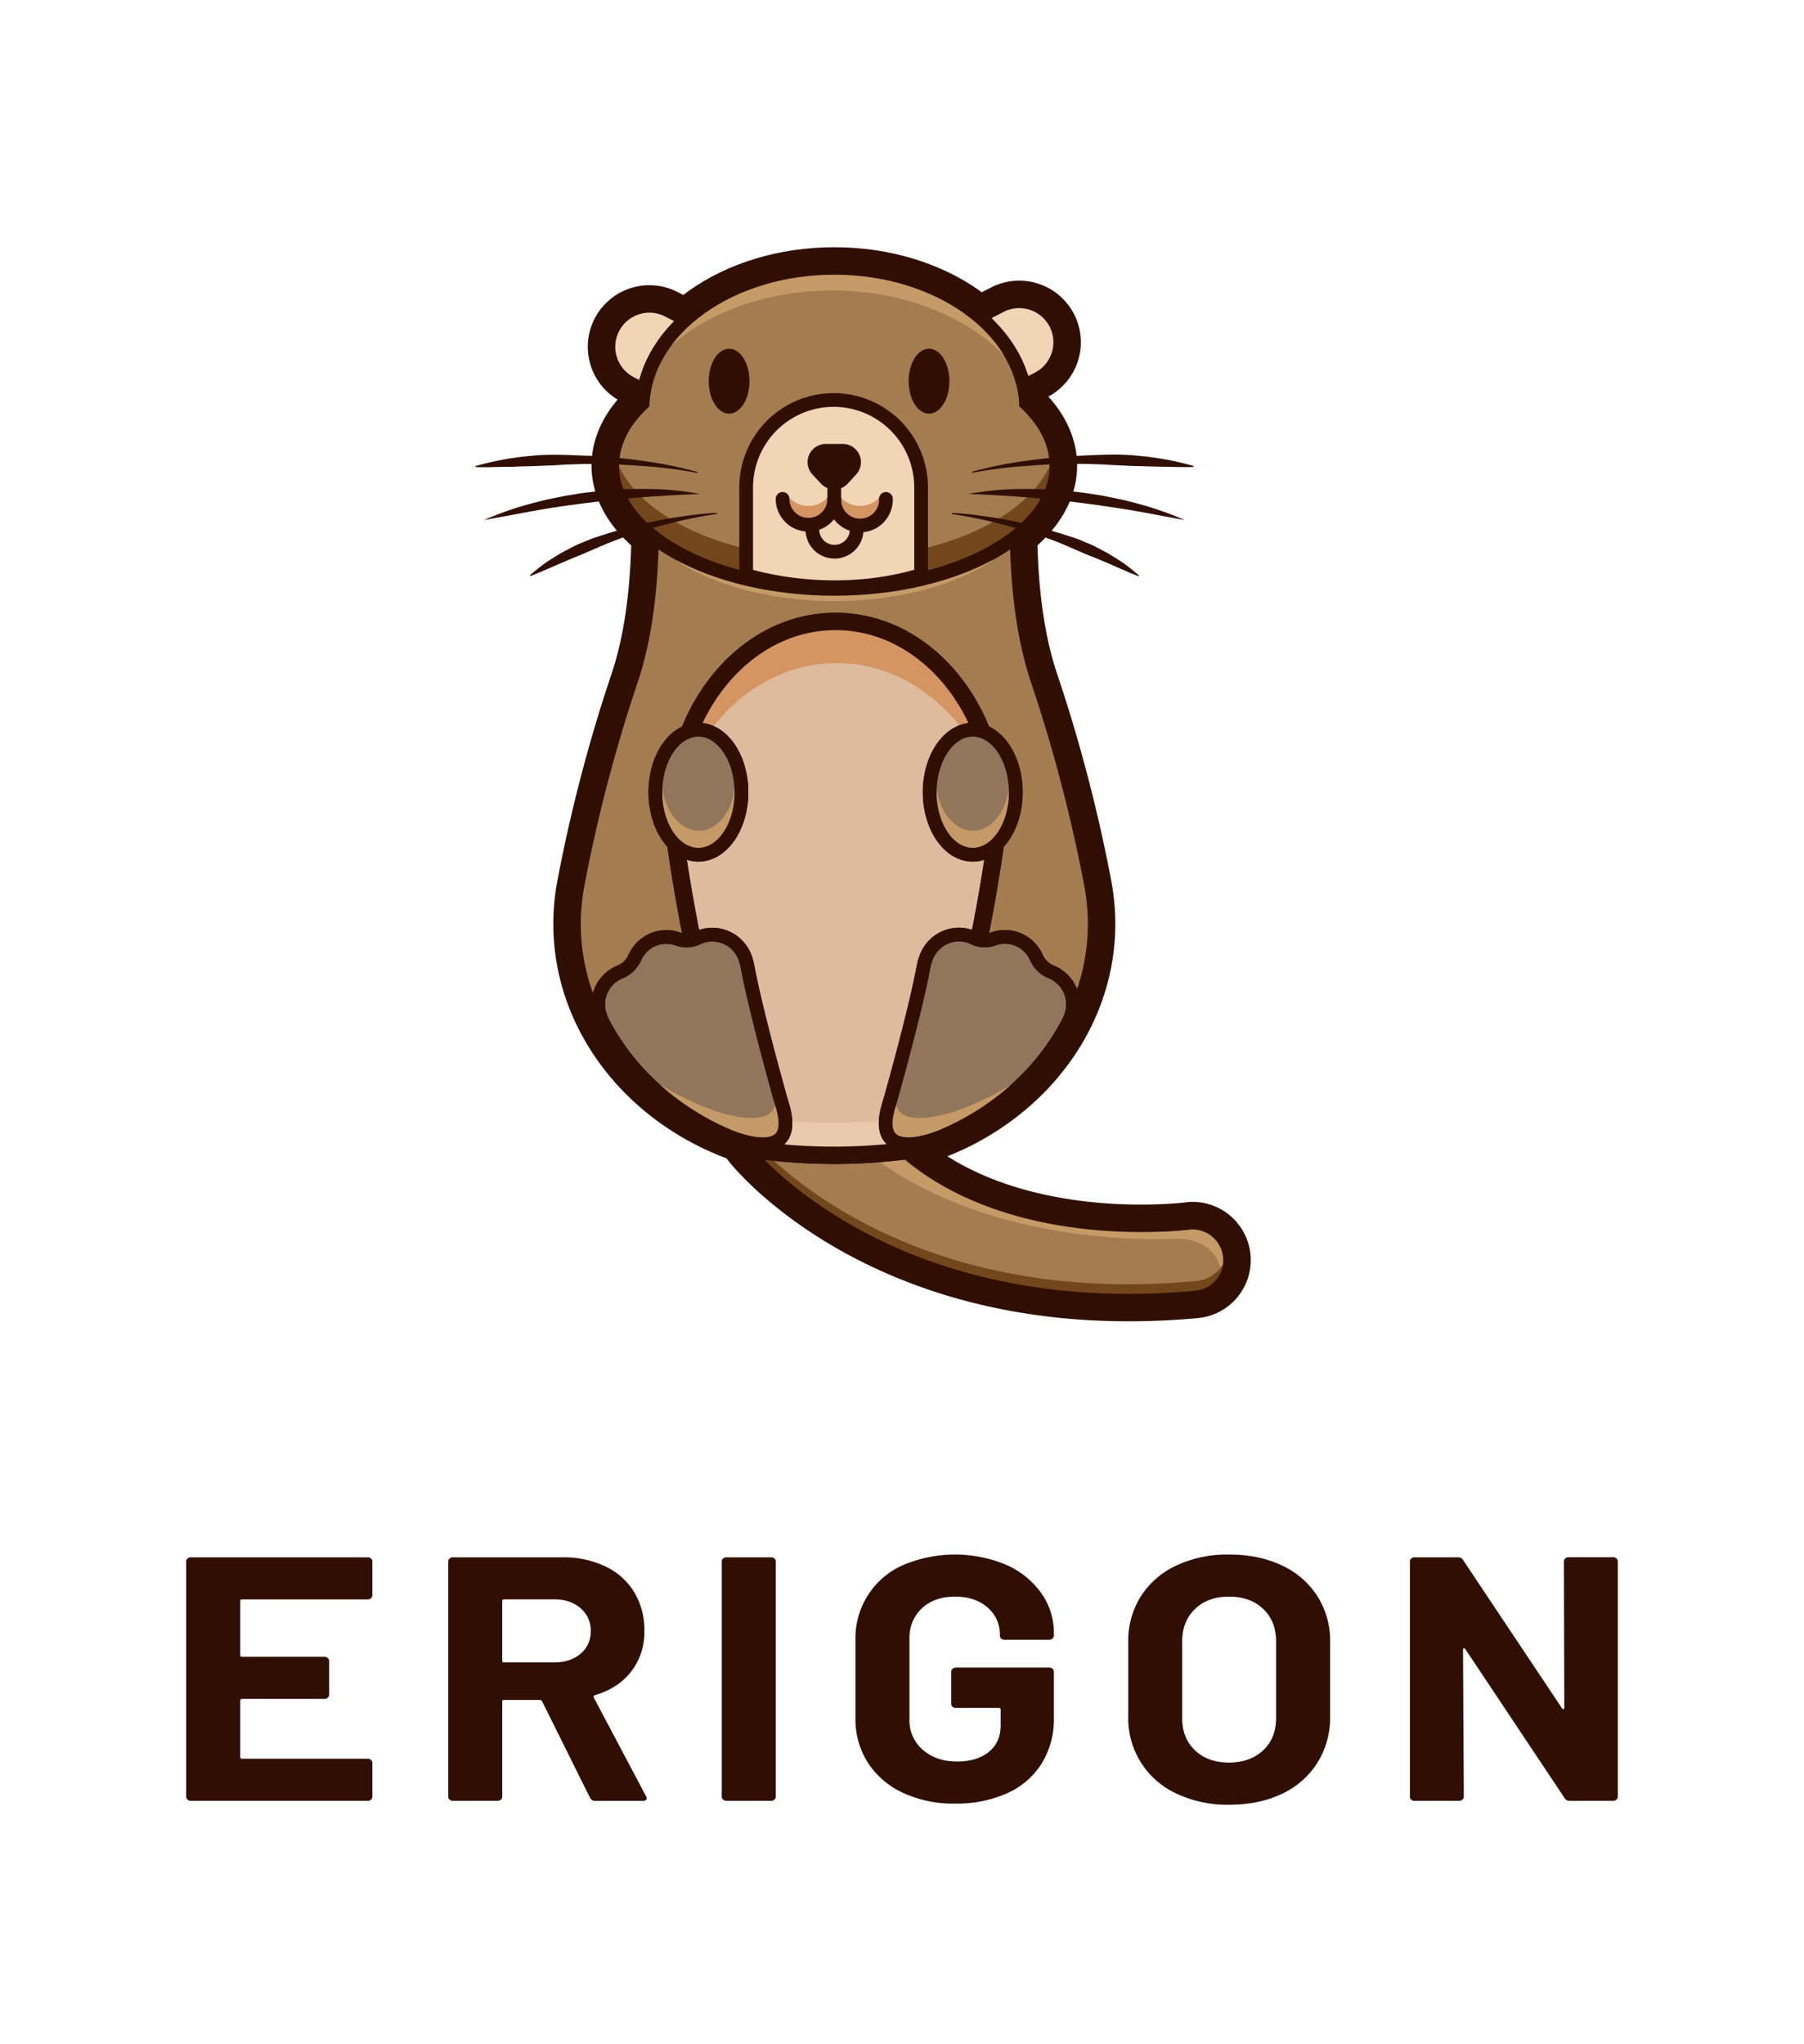 <svg xmlns="http://www.w3.org/2000/svg" viewBox="0 0 788.17 893.29"><defs><style>.cls-1,.cls-2{fill:#300f02;}.cls-11,.cls-12,.cls-13,.cls-2,.cls-3,.cls-6,.cls-7,.cls-8{stroke:#300f02;stroke-miterlimit:10;}.cls-2{stroke-width:18px;}.cls-3{fill:#a47c4f;}.cls-12,.cls-13,.cls-3,.cls-6,.cls-7{stroke-width:6px;}.cls-4{fill:#c69a66;}.cls-5{fill:#73471b;}.cls-11,.cls-13,.cls-6{fill:none;}.cls-7{fill:#f1d5b5;}.cls-8{fill:#debb9d;}.cls-11,.cls-8{stroke-width:7.59px;}.cls-9{fill:#d49563;}.cls-10{fill:#eacaac;}.cls-12{fill:#91765c;}.cls-13{stroke-linecap:round;}</style></defs><g id="Logotipo"><path class="cls-1" d="M162.1,698.35a2,2,0,0,1-1.42.54h-54.9c-.56,0-.84.25-.84.76v23.56c0,.5.28.76.84.76h36a2,2,0,0,1,1.42.53,1.67,1.67,0,0,1,.59,1.29v14.74a1.71,1.71,0,0,1-.59,1.3,2.07,2.07,0,0,1-1.42.53h-36c-.56,0-.84.25-.84.76v24.62c0,.51.28.76.84.76h54.9a2,2,0,0,1,1.42.53,1.71,1.71,0,0,1,.59,1.3v14.74a1.67,1.67,0,0,1-.59,1.29,2,2,0,0,1-1.42.53H83.35a2,2,0,0,1-1.42-.53,1.67,1.67,0,0,1-.59-1.29V682.32a1.67,1.67,0,0,1,.59-1.29,2,2,0,0,1,1.42-.54h77.33a2,2,0,0,1,1.42.54,1.67,1.67,0,0,1,.59,1.29v14.74A1.67,1.67,0,0,1,162.1,698.35Z"/><path class="cls-1" d="M257.76,785.53l-20.92-42.11a1.1,1.1,0,0,0-1-.61H220.27c-.56,0-.84.26-.84.76v41.5a1.67,1.67,0,0,1-.59,1.29,2,2,0,0,1-1.42.53H197.84a2,2,0,0,1-1.42-.53,1.64,1.64,0,0,1-.59-1.29V682.32a1.64,1.64,0,0,1,.59-1.29,2,2,0,0,1,1.42-.54h47.87a42.48,42.48,0,0,1,18.83,4,29.32,29.32,0,0,1,12.55,11.24,31.83,31.83,0,0,1,4.44,16.88,28.11,28.11,0,0,1-5.69,17.7q-5.7,7.38-15.9,10.42c-.56.2-.73.55-.51,1.06l22.77,43a2.19,2.19,0,0,1,.33.91c0,.81-.61,1.21-1.84,1.21H260.1A2.38,2.38,0,0,1,257.76,785.53Zm-38.33-85.88v26c0,.51.28.76.84.76h21.92q7,0,11.47-3.8a12.41,12.41,0,0,0,4.43-9.88,12.66,12.66,0,0,0-4.43-10q-4.44-3.87-11.47-3.87H220.27C219.71,698.89,219.43,699.14,219.43,699.65Z"/><path class="cls-1" d="M315.92,786.36a1.66,1.66,0,0,1-.58-1.29V682.32a1.66,1.66,0,0,1,.58-1.29,2,2,0,0,1,1.42-.54h19.59a2,2,0,0,1,1.42.54,1.67,1.67,0,0,1,.59,1.29V785.07a1.67,1.67,0,0,1-.59,1.29,2,2,0,0,1-1.42.53H317.34A2,2,0,0,1,315.92,786.36Z"/><path class="cls-1" d="M394.5,783.4a36.33,36.33,0,0,1-15.31-13.15,35.19,35.19,0,0,1-5.44-19.53V716.67a34.82,34.82,0,0,1,20.75-32.76,58.07,58.07,0,0,1,45.28-.07A37.18,37.18,0,0,1,455,696.23a29.86,29.86,0,0,1,5.44,17.4v1.06a1.71,1.71,0,0,1-.59,1.3,2,2,0,0,1-1.42.53H438.86a2,2,0,0,1-1.42-.53,1.67,1.67,0,0,1-.59-1.3v-.45a15.19,15.19,0,0,0-5.36-11.78q-5.36-4.79-14.22-4.79-9,0-14.48,5.09a17.38,17.38,0,0,0-5.44,13.3v35.27a16.78,16.78,0,0,0,5.86,13.3q5.85,5.08,14.89,5.09,8.7,0,13.89-4.18t5.19-11.63v-6.84c0-.51-.28-.76-.83-.76H417.6a2,2,0,0,1-1.42-.53,1.67,1.67,0,0,1-.59-1.29v-14a1.67,1.67,0,0,1,.59-1.29,2,2,0,0,1,1.42-.53h40.84a2,2,0,0,1,1.42.53,1.7,1.7,0,0,1,.59,1.29v20.07a36.87,36.87,0,0,1-5.36,20.06,34.2,34.2,0,0,1-15.15,13,53.89,53.89,0,0,1-22.67,4.48A52.32,52.32,0,0,1,394.5,783.4Z"/><path class="cls-1" d="M513.93,783.7a36.11,36.11,0,0,1-21-33.74V717.43a36.23,36.23,0,0,1,5.52-19.91,36.78,36.78,0,0,1,15.49-13.45,52.37,52.37,0,0,1,23-4.79q13.21,0,23.18,4.79a36.69,36.69,0,0,1,15.48,13.45,36.15,36.15,0,0,1,5.53,19.91V750a37.17,37.17,0,0,1-5.53,20.21,36.37,36.37,0,0,1-15.48,13.61q-10,4.79-23.18,4.79A51.82,51.82,0,0,1,513.93,783.7Zm37.91-18.85q5.68-5.31,5.69-14.13V717.28q0-8.82-5.61-14.21t-15-5.4q-9.21,0-14.81,5.4t-5.61,14.21v33.44q0,8.82,5.61,14.13t14.81,5.32Q546.15,770.17,551.84,764.85Z"/><path class="cls-1" d="M683.81,681a2,2,0,0,1,1.42-.54h19.59a2,2,0,0,1,1.42.54,1.66,1.66,0,0,1,.58,1.29V785.07a1.66,1.66,0,0,1-.58,1.29,2,2,0,0,1-1.42.53H685.9a2.44,2.44,0,0,1-2.34-1.21l-43.35-65.06c-.23-.3-.45-.43-.67-.38s-.34.28-.34.69l.34,64.14a1.67,1.67,0,0,1-.59,1.29,2,2,0,0,1-1.42.53H618a2,2,0,0,1-1.43-.53,1.66,1.66,0,0,1-.58-1.29V682.32a1.66,1.66,0,0,1,.58-1.29,2,2,0,0,1,1.43-.54h18.91a2.43,2.43,0,0,1,2.34,1.22l43.19,64.75c.22.31.44.43.67.38s.33-.28.33-.68l-.17-63.84A1.67,1.67,0,0,1,683.81,681Z"/></g><g id="cotorno"><path class="cls-2" d="M522.44,567a16.44,16.44,0,0,0,15-17.07h0a16.44,16.44,0,0,0-17.13-15.74h0s-91.27,12.5-136.83-44h0l-57.95,11.75h0S385.72,579.52,522.44,567Z"/><path class="cls-2" d="M364.52,505.59c70.49,0,123.94-56.89,112.12-119.21a676.77,676.77,0,0,0-23.37-89.23c-5.34-15.91-9.12-37.82-9.12-68H284.89c0,30.16-3.78,52.07-9.12,68a676.82,676.82,0,0,0-23.38,89.23C240.58,448.7,294,505.59,364.52,505.59Z"/><path class="cls-2" d="M299.69,139.59l-7.47-3.82a17.92,17.92,0,1,0-16.32,31.9l7.87,4Z"/><path class="cls-2" d="M429.34,137.6l7.48-3.82a17.92,17.92,0,1,1,16.32,31.9l-7.88,4Z"/><path class="cls-2" d="M448.32,176.2c-1.81-32.9-38.64-59.17-83.8-59.17s-82,26.27-83.8,59.17c-8.45,8-13.29,17.3-13.29,27.23,0,29.76,43.47,53.88,97.09,53.88s97.08-24.12,97.08-53.88C461.6,193.5,456.76,184.19,448.32,176.2Z"/></g><g id="coda"><path class="cls-3" d="M522.44,567a16.44,16.44,0,0,0,15-17.07h0a16.44,16.44,0,0,0-17.13-15.74h0s-91.27,12.5-136.83-44h0l-57.95,11.75h0S385.72,579.52,522.44,567Z"/></g><g id="riflessi_coda"><path class="cls-4" d="M520,537.29s-94,11.4-139.57-45.12h0l-11.85,2.4c54.12,53.06,145.95,46.64,145.95,46.64h0c9.69.23,17.46,5.08,18.91,14.33a14.41,14.41,0,0,0,1-3.61l0-.71A13.6,13.6,0,0,0,520,537.29Z"/><path class="cls-5" d="M522,559.82c-117.56,10.81-178.28-45.64-192.61-61.19l-5.35,1.09h0s61.39,77.14,197.44,64.64c7.25-.67,12.29-5.74,12.83-11.88A15.45,15.45,0,0,1,522,559.82Z"/></g><g id="outlinee_coda"><path class="cls-6" d="M522.44,567a16.44,16.44,0,0,0,15-17.07h0a16.44,16.44,0,0,0-17.13-15.74h0s-91.27,12.5-136.83-44h0l-57.95,11.75h0S385.72,579.52,522.44,567Z"/></g><g id="Body"><path class="cls-3" d="M364.52,505.59c70.49,0,123.94-56.89,112.12-119.21a676.77,676.77,0,0,0-23.37-89.23c-5.34-15.91-9.12-37.82-9.12-68H284.89c0,30.16-3.78,52.07-9.12,68a676.82,676.82,0,0,0-23.38,89.23C240.58,448.7,294,505.59,364.52,505.59Z"/></g><g id="Testa"><path class="cls-7" d="M299.69,139.59l-7.47-3.82a17.92,17.92,0,1,0-16.32,31.9l7.87,4Z"/><path class="cls-7" d="M429.34,137.6l7.48-3.82a17.92,17.92,0,1,1,16.32,31.9l-7.88,4Z"/><path class="cls-3" d="M448.32,176.2c-1.81-32.9-38.64-59.17-83.8-59.17s-82,26.27-83.8,59.17c-8.45,8-13.29,17.3-13.29,27.23,0,29.76,43.47,53.88,97.09,53.88s97.08-24.12,97.08-53.88C461.6,193.5,456.76,184.19,448.32,176.2Z"/><path class="cls-4" d="M364.52,262.64c27.47,0,52.08-6.77,68.75-17.46-.51-5.73-.84-8.91-.94-15.6-14.93,11.88-39.73,19.66-67.81,19.66s-52.89-7.78-67.82-19.66c-.1,6.69-.43,9.87-.94,15.6C312.43,255.87,337.05,262.64,364.52,262.64Z"/></g><g id="riflesso_testa"><path class="cls-5" d="M364.52,244.26c-46.65,0-85.61-18.26-94.95-42.6h-2.14c0,29.76,43.47,53.88,97.09,53.88s97.08-24.12,97.08-53.88h-2.14C450.12,226,411.16,244.26,364.52,244.26Z"/><path class="cls-4" d="M363.63,126.9c35,0,65.42,14.35,81.05,35.47-10.53-25.23-42.42-43.57-80.16-43.57-35.07,0-65.09,15.84-77.62,38.32C303.44,138.9,331.62,126.9,363.63,126.9Z"/></g><g id="outlinee_testa"><path class="cls-6" d="M448.32,176.2c-1.81-32.9-38.64-59.17-83.8-59.17s-82,26.27-83.8,59.17c-8.45,8-13.29,17.3-13.29,27.23,0,29.76,43.47,53.88,97.09,53.88s97.08-24.12,97.08-53.88C461.6,193.5,456.76,184.19,448.32,176.2Z"/></g><g id="Pancia"><path class="cls-8" d="M414.52,499.62c0-24.88,2.35-43,5.67-56.08a712.67,712.67,0,0,0,14.52-73.62c7.34-51.42-25.86-98.36-69.65-98.36h0c-43.8,0-77,46.94-69.66,98.36a712.67,712.67,0,0,0,14.52,73.62c3.32,13.12,5.67,31.2,5.67,56.08C315.59,499.62,359.31,511.34,414.52,499.62Z"/></g><g id="riflesso_pancia"><path class="cls-9" d="M365.54,289.74h0c33.12,0,60.47,25.57,70.3,60.05-3.61-41.65-33.14-75.45-70.3-75.45h0c-37.16,0-66.68,33.8-70.29,75.45C305.08,315.31,332.42,289.74,365.54,289.74Z"/><path class="cls-10" d="M315.16,485.65c.28,5.43.43,4.27.43,10.53,0,0,43.72,11.73,98.93,0,0-6.29.15-5.15.43-10.6C365.09,495.72,324.54,487.8,315.16,485.65Z"/></g><g id="outlinee_pancia"><path class="cls-11" d="M414.52,499.62c0-24.88,2.35-43,5.67-56.08a712.67,712.67,0,0,0,14.52-73.62c7.34-51.42-25.86-98.36-69.65-98.36h0c-43.8,0-77,46.94-69.66,98.36a712.67,712.67,0,0,0,14.52,73.62c3.32,13.12,5.67,31.2,5.67,56.08C315.59,499.62,359.31,511.34,414.52,499.62Z"/></g><g id="Zampe_up"><ellipse class="cls-12" cx="424.99" cy="346.17" rx="18.82" ry="27.33"/><ellipse class="cls-12" cx="305.13" cy="346.17" rx="18.82" ry="27.33"/></g><g id="Zampe_down"><path class="cls-12" d="M467.73,444.53h0a15.33,15.33,0,0,0-8.08-19.69l-.34-.14a12.06,12.06,0,0,1-6.54-6.38,15,15,0,0,0-18.9-8,10.89,10.89,0,0,1-8.47-.5l-.78-.35a15.19,15.19,0,0,0-16.11,3.08,15.71,15.71,0,0,0-4.13,6.58l-.05.15a18,18,0,0,0-.66,2.28c-3.74,20.29-13.89,56.23-13.89,56.23-.72,2.88-1.79,5.67-2.36,8.59-4.49,23.15,24.81,9.93,25.63,9.53h0c23.8-10.43,43-28.24,53.93-49.64Z"/><path class="cls-12" d="M263.13,446.3c10.91,21.4,30.13,39.21,53.93,49.64h0c.82.4,30.13,13.62,25.63-9.53-.56-2.92-1.64-5.71-2.36-8.59,0,0-10.15-35.94-13.89-56.23a16.49,16.49,0,0,0-.66-2.28l0-.15a15.61,15.61,0,0,0-4.13-6.58,15.19,15.19,0,0,0-16.11-3.08l-.78.35a10.87,10.87,0,0,1-8.46.5,15.05,15.05,0,0,0-18.91,8,12,12,0,0,1-6.54,6.38l-.34.14a15.33,15.33,0,0,0-8.08,19.69h0s0,0,0,0h0Z"/></g><g id="riflesso_zampe"><path class="cls-4" d="M340.2,488.66c-.41-1.73-.81-3.44-1.34-5.16,0,0-.21-.68-.29-.9-1.86,11-24.67,3.38-25.38,3.1a127,127,0,0,1-24.9-11.81c8.16,8.6,20.51,16.21,33.57,20.84C322.46,495,343.5,502.43,340.2,488.66Z"/><path class="cls-4" d="M390,488.66c.41-1.73.81-3.44,1.34-5.16l.29-.9c1.86,11,24.68,3.38,25.38,3.1a126.73,126.73,0,0,0,24.9-11.81c-8.15,8.6-20.51,16.21-33.56,20.84C407.7,495,386.65,502.43,390,488.66Z"/><path class="cls-4" d="M305.34,363c-7.75,0-14.5-7.76-15.77-18.09a30.25,30.25,0,0,0-.23,3.73c0,12.1,7.34,21.82,16,21.82s15.76-9.77,15.76-21.88a30.49,30.49,0,0,0-.23-3.73C319.6,355.19,313.1,363,305.34,363Z"/><path class="cls-4" d="M425.12,363c-7.75,0-14.5-7.76-15.77-18.09a30.25,30.25,0,0,0-.23,3.73c0,12.1,7.34,21.82,16,21.82s15.76-9.77,15.76-21.88a30.49,30.49,0,0,0-.23-3.73C439.38,355.19,432.88,363,425.12,363Z"/></g><g id="outlinee_zampa"><ellipse class="cls-6" cx="424.99" cy="346.17" rx="18.82" ry="27.33"/><ellipse class="cls-6" cx="305.13" cy="346.17" rx="18.82" ry="27.33"/><path class="cls-6" d="M467.73,444.53h0a15.33,15.33,0,0,0-8.08-19.69l-.34-.14a12.06,12.06,0,0,1-6.54-6.38,15,15,0,0,0-18.9-8,10.89,10.89,0,0,1-8.47-.5l-.78-.35a15.19,15.19,0,0,0-16.11,3.08,15.71,15.71,0,0,0-4.13,6.58l-.05.15a18,18,0,0,0-.66,2.28c-3.74,20.29-13.89,56.23-13.89,56.23-.72,2.88-1.79,5.67-2.36,8.59-4.49,23.15,24.81,9.93,25.63,9.53h0c23.8-10.43,43-28.24,53.93-49.64Z"/><path class="cls-6" d="M263.13,446.3c10.91,21.4,30.13,39.21,53.93,49.64h0c.82.4,30.13,13.62,25.63-9.53-.56-2.92-1.64-5.71-2.36-8.59,0,0-10.15-35.94-13.89-56.23a16.49,16.49,0,0,0-.66-2.28l0-.15a15.61,15.61,0,0,0-4.13-6.58,15.19,15.19,0,0,0-16.11-3.08l-.78.35a10.87,10.87,0,0,1-8.46.5,15.05,15.05,0,0,0-18.91,8,12,12,0,0,1-6.54,6.38l-.34.14a15.33,15.33,0,0,0-8.08,19.69h0s0,0,0,0h0Z"/></g><g id="Occhi"><ellipse class="cls-1" cx="318.55" cy="166.57" rx="8.91" ry="14.19"/><ellipse class="cls-1" cx="405.89" cy="166.57" rx="8.91" ry="14.19"/></g><g id="Muso"><path class="cls-7" d="M402.43,251.22V213a38.23,38.23,0,0,0-38.23-38.22h0A38.22,38.22,0,0,0,326,213v38.23S362.26,263.31,402.43,251.22Z"/></g><g id="RIFLESSI_MUSO"><path class="cls-9" d="M375.77,221.09a11.24,11.24,0,0,1-9.28-4.88h-2a11.29,11.29,0,1,0,22.57,0h-2A11.26,11.26,0,0,1,375.77,221.09Z"/><path class="cls-9" d="M353.2,221.09a11.27,11.27,0,0,1-9.29-4.88h-2a11.29,11.29,0,0,0,22.58,0h-2A11.24,11.24,0,0,1,353.2,221.09Z"/></g><g id="Naso_bocca"><path class="cls-1" d="M364.62,194h3.59a7.94,7.94,0,0,1,7.73,9.75h0a7.93,7.93,0,0,1-1.89,3.57l-3.68,4a7.93,7.93,0,0,1-11.6.08l-3.77-4a8,8,0,0,1-2-3.87v0a7.94,7.94,0,0,1,7.78-9.54Z"/><path class="cls-13" d="M387.06,218a11.29,11.29,0,1,1-22.57,0"/><path class="cls-13" d="M341.91,218a11.29,11.29,0,0,0,22.58,0v-4.1"/><path class="cls-13" d="M374.27,231.1a9.67,9.67,0,1,1-19.33,0"/></g><g id="Baffi"><path class="cls-1" d="M423.25,215.85a127.09,127.09,0,0,1,23.92-2.17,181.88,181.88,0,0,1,24,1.37c2,.22,4,.51,6,.82s4,.59,5.93,1c3.93.83,7.88,1.53,11.75,2.62a144.6,144.6,0,0,1,22.73,7.74c-7.91-1.38-15.64-3-23.47-4.29s-15.61-2.42-23.45-3.4-15.69-1.73-23.58-2.34S431.25,216.14,423.25,215.85Z"/><path class="cls-1" d="M416.11,224.14c3.62.16,7.22.51,10.8,1,1.8.22,3.59.49,5.38.74l5.36.87c7.12,1.31,14.18,3,21.16,5,3.51,1,7,2.12,10.43,3.23,1.73.58,3.42,1.28,5.11,2l2.52,1.07c.82.38,1.63.81,2.45,1.21l4.84,2.56c1.56,1,3.12,1.9,4.65,2.91.76.5,1.53,1,2.28,1.5l2.19,1.66c1.43,1.14,2.86,2.26,4.23,3.48a.23.23,0,0,1-.24.38h0c-6.8-2.68-13.16-5.8-19.81-8.38s-13-5.79-19.75-8.14a210.49,210.49,0,0,0-20.53-6.26,203.7,203.7,0,0,0-21.09-4.33h0a.23.23,0,0,1-.19-.26A.23.23,0,0,1,416.11,224.14Z"/><path class="cls-1" d="M424.59,206.17a183.14,183.14,0,0,1,23.91-4.85c8.06-1.09,16.19-1.83,24.34-2.23s16.33-.83,24.47.08a129,129,0,0,1,24.08,4.42.24.24,0,0,1,.16.28.25.25,0,0,1-.21.17h0c-4.11.17-8.16,0-12.2-.08-2,0-4-.09-6.06-.13s-4-.13-6-.16-4-.14-6-.24-4-.16-6-.28-4-.24-6-.29-4-.15-6-.15q-12.09-.11-24.17.85a204.85,204.85,0,0,0-24,3h0a.22.22,0,0,1-.1-.43Z"/><path class="cls-1" d="M305.78,215.85c-8,.29-15.9.75-23.8,1.34s-15.75,1.36-23.58,2.34-15.66,2-23.45,3.4-15.56,2.91-23.47,4.29a144.37,144.37,0,0,1,22.74-7.74c3.86-1.09,7.81-1.79,11.74-2.62,2-.4,4-.65,5.94-1s4-.6,6-.82a181.78,181.78,0,0,1,24-1.37A126.91,126.91,0,0,1,305.78,215.85Z"/><path class="cls-1" d="M313,224.59a203.88,203.88,0,0,0-21.1,4.33,211.14,211.14,0,0,0-20.52,6.26c-6.75,2.35-13.16,5.49-19.75,8.14s-13,5.7-19.82,8.38h0a.23.23,0,0,1-.23-.38c1.36-1.22,2.79-2.34,4.23-3.48l2.18-1.66c.75-.52,1.52-1,2.29-1.5,1.52-1,3.09-1.94,4.64-2.91l4.84-2.56c.82-.4,1.63-.83,2.46-1.21l2.51-1.07c1.69-.68,3.38-1.38,5.11-2,3.48-1.11,6.92-2.26,10.43-3.23,7-2,14-3.72,21.16-5l5.36-.87c1.8-.25,3.58-.52,5.38-.74,3.59-.45,7.18-.8,10.8-1a.23.23,0,0,1,.24.21.24.24,0,0,1-.19.24Z"/><path class="cls-1" d="M304.33,206.6a205,205,0,0,0-24-3q-12.07-.94-24.18-.85c-2,0-4,.1-6,.15s-4,.14-6,.29-4,.22-6,.28-4,.18-6,.24-4,.05-6,.16-4,.13-6.06.13c-4,.07-8.08.25-12.19.08h0a.23.23,0,0,1-.06-.45,129,129,0,0,1,24.09-4.42c8.13-.91,16.33-.36,24.47-.08s16.27,1.14,24.34,2.23a183.47,183.47,0,0,1,23.91,4.85.21.21,0,0,1,.15.27.21.21,0,0,1-.26.16Z"/></g></svg>